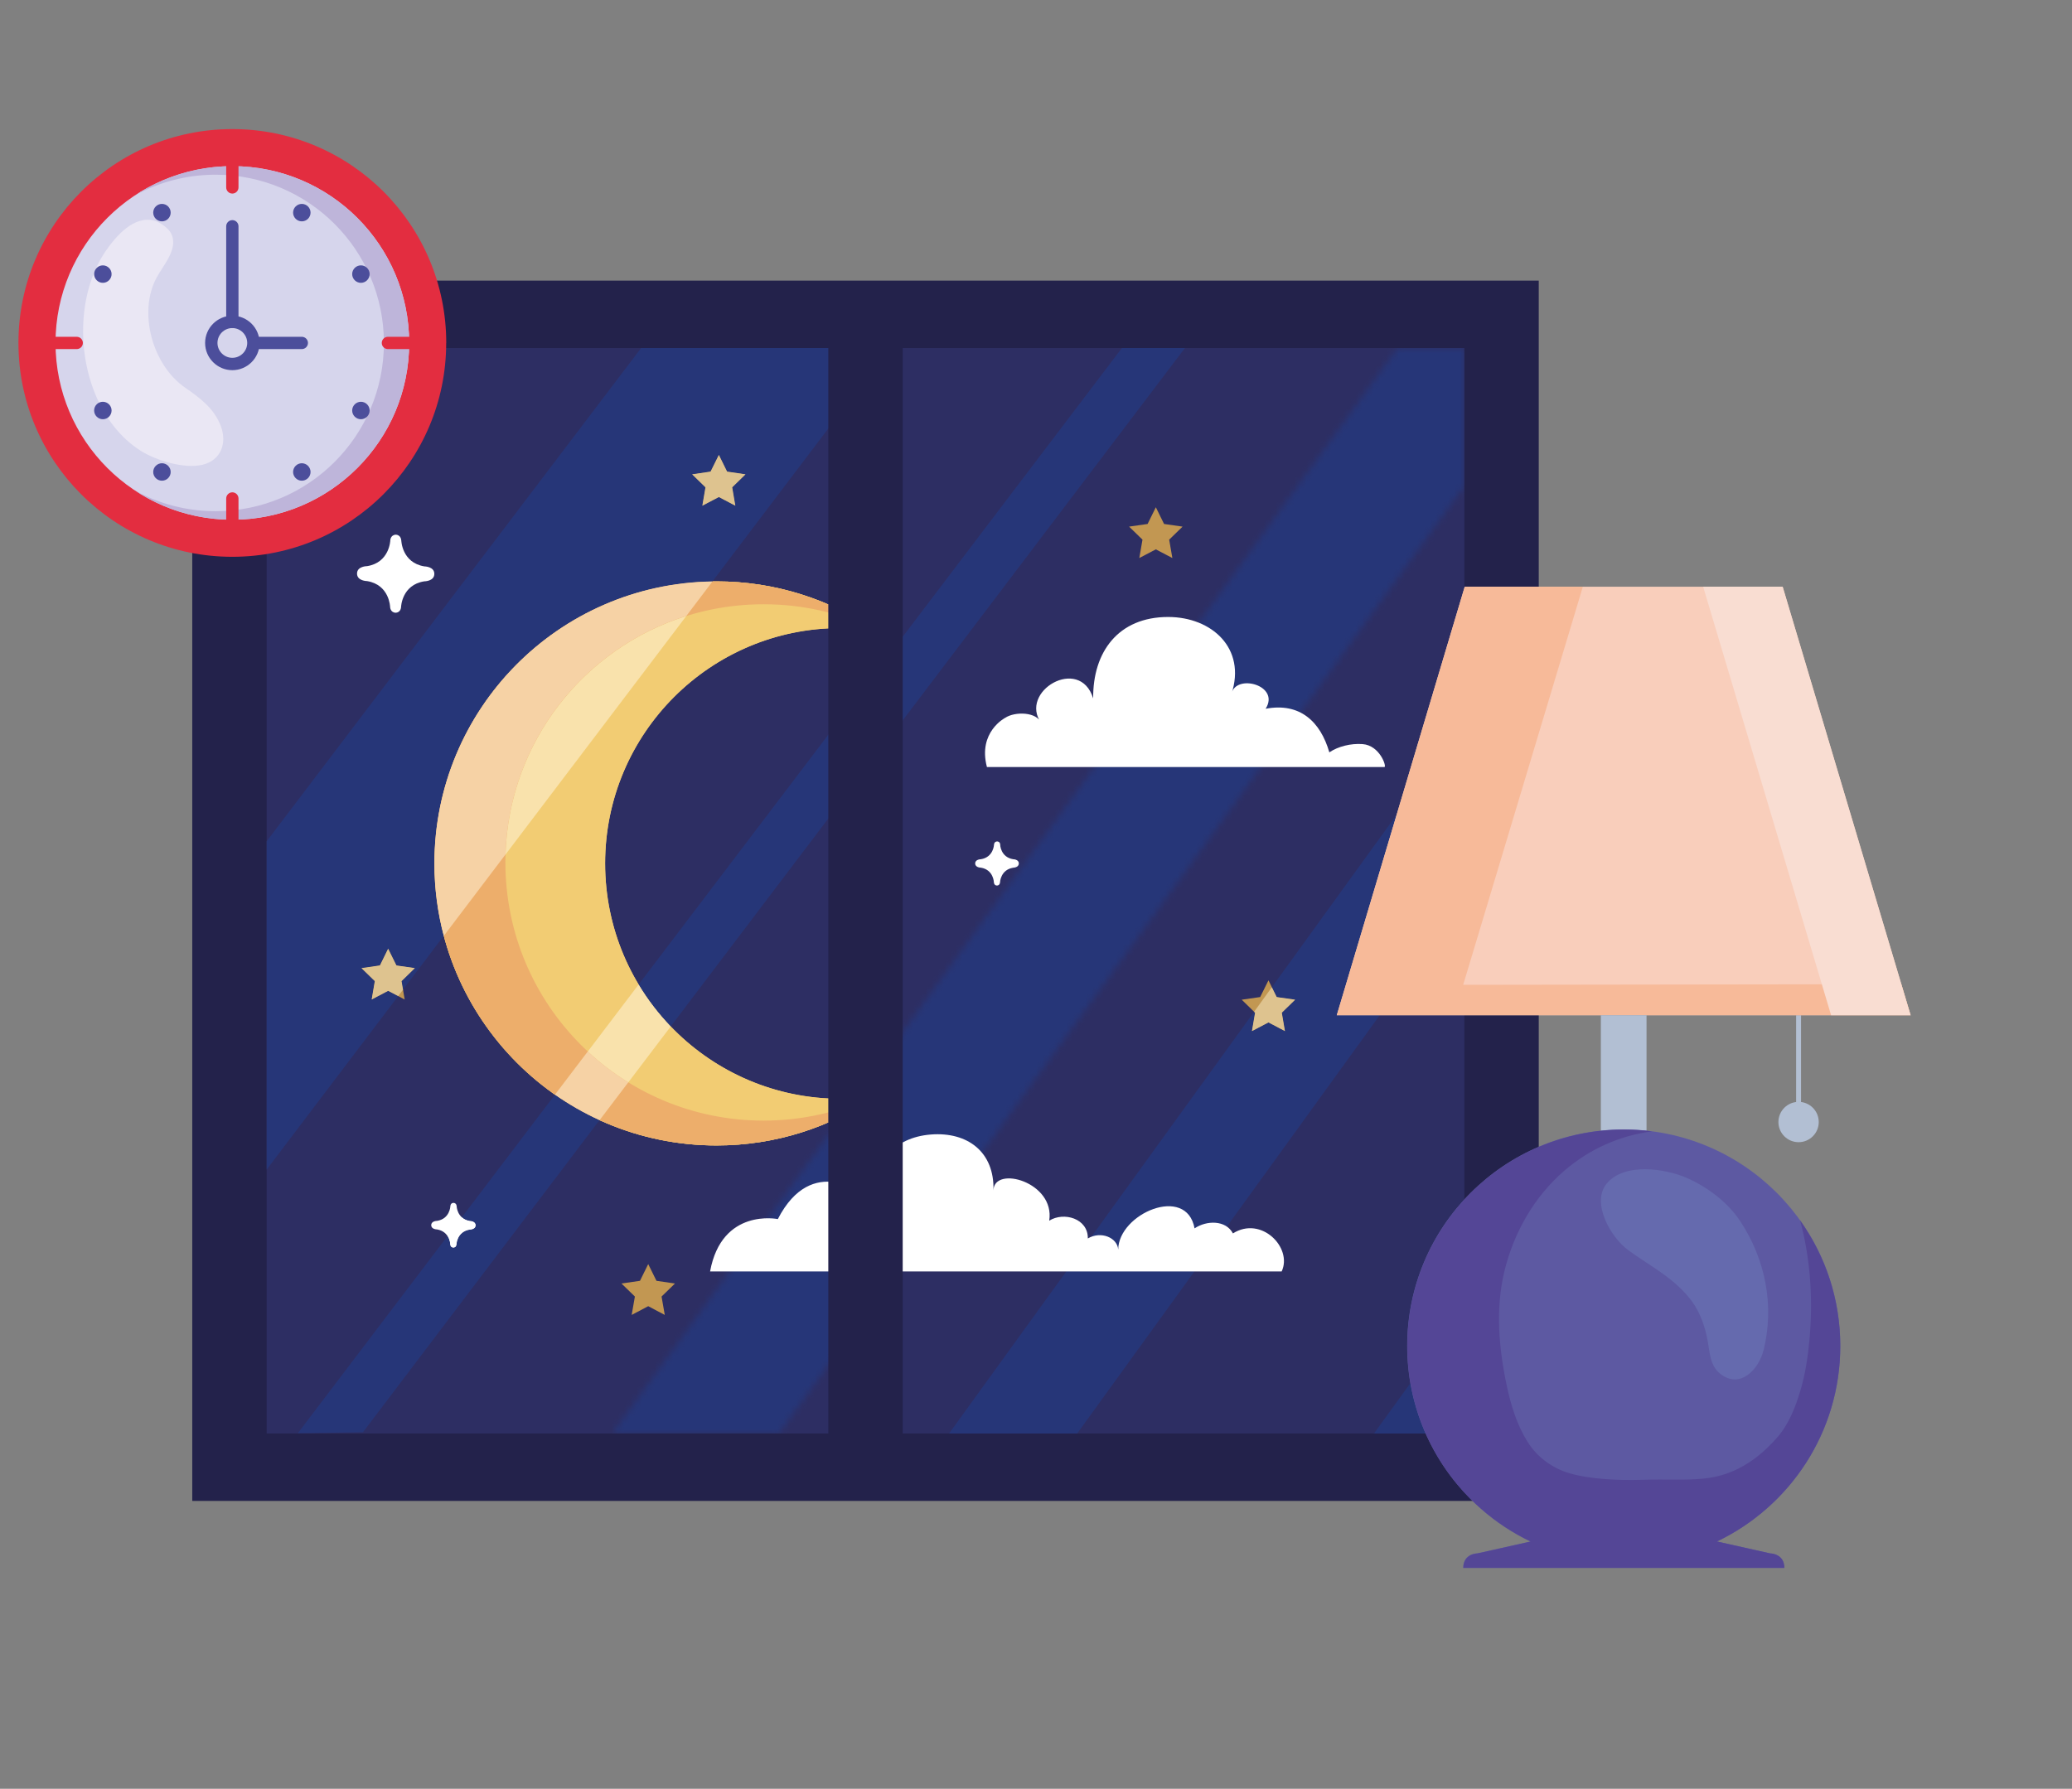 <svg width="337" height="291" viewBox="0 0 337 291" fill="none" xmlns="http://www.w3.org/2000/svg">
<rect x="0" y="0" width="337" height="291" fill="#808080" stroke="none"/>
<mask id="mask0_14_2304" style="mask-type:alpha" maskUnits="userSpaceOnUse" x="0" y="0" width="337" height="291">
<rect width="337" height="291" fill="#D9D9D9"/>
</mask>
<g mask="url(#mask0_14_2304)">
<path d="M250.27 244.17H31.27V45.65H250.27V244.17Z" fill="#23224B"/>
<path d="M238.17 233.2H43.37V56.62H238.17V233.2Z" fill="#2D2E63"/>
<path d="M136.71 178.75C115.56 178.75 98.42 161.61 98.42 140.46C98.42 119.31 115.56 102.17 136.71 102.17C138.66 102.17 140.58 102.32 142.46 102.6C135.08 97.54 126.16 94.58 116.54 94.58C91.2 94.58 70.66 115.12 70.66 140.46C70.66 165.8 91.2 186.34 116.54 186.34C126.16 186.34 135.09 183.38 142.46 178.32C140.59 178.6 138.67 178.75 136.71 178.75Z" fill="#F2CC73"/>
<path d="M136.71 178.75C115.56 178.75 98.42 161.61 98.42 140.46C98.42 119.31 115.56 102.17 136.71 102.17C138.66 102.17 140.58 102.32 142.46 102.6C135.08 97.54 126.16 94.58 116.54 94.58C91.2 94.58 70.66 115.12 70.66 140.46C70.66 165.8 91.2 186.34 116.54 186.34C126.16 186.34 135.09 183.38 142.46 178.32C140.59 178.6 138.67 178.75 136.71 178.75Z" fill="#F2CC73"/>
<path d="M124.2 182.3C101.01 182.3 82.2 163.5 82.2 140.3C82.2 117.1 101 98.3 124.2 98.3C130.47 98.3 136.42 99.68 141.76 102.15C134.52 97.37 125.85 94.58 116.53 94.58C91.19 94.58 70.65 115.12 70.65 140.46C70.65 165.8 91.19 186.34 116.53 186.34C126.15 186.34 135.08 183.38 142.45 178.32C142.26 178.35 142.07 178.37 141.87 178.4C136.5 180.9 130.51 182.3 124.19 182.3" fill="#EDAE6B"/>
<path d="M162.67 137.4C162.67 137.4 162.72 139.44 164.79 139.78C164.79 139.78 165.71 139.78 165.71 140.47C165.71 141.15 164.79 141.16 164.79 141.16C162.72 141.49 162.65 143.53 162.65 143.53C162.65 143.53 162.65 144.03 162.15 144.06C161.65 144.03 161.65 143.53 161.65 143.53C161.65 143.53 161.6 141.49 159.53 141.15C159.53 141.15 158.61 141.15 158.61 140.46C158.61 139.78 159.53 139.78 159.53 139.78C161.6 139.45 161.67 137.41 161.67 137.41C161.67 137.41 161.67 136.91 162.18 136.88C162.68 136.91 162.68 137.41 162.68 137.41" fill="white"/>
<path d="M65.27 87.93C65.27 87.93 65.36 91.54 69.02 92.14C69.02 92.14 70.65 92.15 70.64 93.36C70.64 94.57 69.01 94.57 69.01 94.57C65.34 95.14 65.23 98.75 65.23 98.75C65.23 98.75 65.22 99.64 64.34 99.68C63.46 99.63 63.45 98.74 63.45 98.74C63.45 98.74 63.36 95.13 59.7 94.53C59.7 94.53 58.07 94.52 58.07 93.31C58.07 92.1 59.7 92.1 59.7 92.1C63.37 91.52 63.48 87.91 63.48 87.91C63.48 87.91 63.49 87.03 64.37 86.98C65.25 87.03 65.26 87.92 65.26 87.92L65.27 87.93Z" fill="white"/>
<path d="M74.27 196.21C74.27 196.21 74.32 198.28 76.42 198.63C76.42 198.63 77.35 198.63 77.35 199.33C77.35 200.02 76.41 200.03 76.41 200.03C74.3 200.36 74.24 202.43 74.24 202.43C74.24 202.43 74.24 202.94 73.73 202.96C73.22 202.93 73.22 202.42 73.22 202.42C73.22 202.42 73.17 200.35 71.07 200C71.07 200 70.13 200 70.14 199.3C70.14 198.61 71.08 198.61 71.08 198.61C73.19 198.28 73.25 196.21 73.25 196.21C73.25 196.21 73.25 195.7 73.76 195.68C74.27 195.71 74.27 196.22 74.27 196.22" fill="white"/>
<path d="M187.99 82.52L189.33 85.24L192.34 85.67L190.16 87.79L190.68 90.78L187.99 89.37L185.3 90.78L185.82 87.79L183.64 85.67L186.65 85.24L187.99 82.52Z" fill="#C29752"/>
<path d="M105.43 205.64L106.77 208.36L109.78 208.8L107.6 210.92L108.12 213.91L105.43 212.49L102.74 213.91L103.26 210.92L101.08 208.8L104.09 208.36L105.43 205.64Z" fill="#C29752"/>
<path d="M63.13 154.33L64.48 157.06L67.48 157.49L65.31 159.61L65.82 162.6L63.13 161.19L60.45 162.6L60.96 159.61L58.79 157.49L61.79 157.06L63.13 154.33Z" fill="#C29752"/>
<path d="M206.31 159.48L207.65 162.2L210.65 162.63L208.48 164.75L208.99 167.74L206.31 166.33L203.62 167.74L204.13 164.75L201.96 162.63L204.96 162.2L206.31 159.48Z" fill="#C29752"/>
<path d="M116.92 74L118.26 76.72L121.26 77.16L119.09 79.28L119.6 82.27L116.92 80.86L114.23 82.27L114.74 79.28L112.57 77.16L115.57 76.72L116.92 74Z" fill="#C29752"/>
<mask id="mask1_14_2304" style="mask-type:luminance" maskUnits="userSpaceOnUse" x="99" y="56" width="140" height="178">
<path d="M238.17 56.62H227.29L139.01 178.68C139.97 178.62 140.91 178.53 141.85 178.4C141.85 178.4 141.86 178.4 141.87 178.4C142.04 178.38 142.22 178.36 142.39 178.33C142.41 178.33 142.43 178.33 142.45 178.33C140.69 179.54 138.85 180.62 136.93 181.58L99.59 233.21H126.67L238.17 79.03V56.62Z" fill="white"/>
</mask>
<g mask="url(#mask1_14_2304)">
<path d="M238.17 56.62H99.59V233.2H238.17V56.62Z" fill="#263678"/>
</g>
<path d="M141.86 178.4C140.92 178.53 139.98 178.62 139.02 178.68L138.12 179.93C139.4 179.48 140.65 178.97 141.86 178.41M142.45 178.32C142.45 178.32 142.41 178.32 142.39 178.32C142.41 178.32 142.43 178.32 142.45 178.32ZM142.45 178.32C140.69 179.53 138.85 180.61 136.93 181.57C138.85 180.61 140.7 179.53 142.45 178.32Z" fill="#F9E2AC"/>
<path d="M142.45 178.32C142.45 178.32 142.41 178.32 142.39 178.32C142.22 178.34 142.04 178.36 141.87 178.39C141.87 178.39 141.86 178.39 141.85 178.39C140.63 178.95 139.38 179.46 138.11 179.91L136.93 181.55C138.85 180.59 140.7 179.51 142.45 178.3" fill="#F6D2A5"/>
<path d="M238.17 212.87L223.47 233.2H238.17V212.87Z" fill="#263678"/>
<path d="M238.17 117.31L206.86 160.6L207.65 162.2L210.65 162.63L208.48 164.75L208.99 167.74L206.31 166.33L203.62 167.74L204.13 164.75L203.97 164.6L154.36 233.2H175.2L238.17 146.13V117.31Z" fill="#263678"/>
<path d="M206.86 160.6L203.97 164.6L204.13 164.75L203.62 167.74L206.31 166.33L208.99 167.74L208.48 164.75L210.65 162.63L207.65 162.2L206.86 160.6Z" fill="#DEC38F"/>
<path d="M90.26 178.08L75.11 198.03C75.42 198.31 75.84 198.53 76.42 198.63C76.42 198.63 77.35 198.63 77.35 199.33C77.35 200.02 76.41 200.03 76.41 200.03C74.3 200.36 74.24 202.43 74.24 202.43C74.24 202.43 74.24 202.94 73.73 202.96C73.22 202.93 73.22 202.42 73.22 202.42C73.22 202.42 73.2 201.73 72.79 201.08L48.44 233.15L59.03 233L97.51 182.22C94.95 181.06 92.52 179.66 90.25 178.07M192.72 56.62H182.47L103.87 160.16C105.35 162.63 107.11 164.91 109.09 166.98L192.72 56.62Z" fill="#263678"/>
<path d="M103.87 160.16L95.6 171.06C97.62 172.94 99.83 174.63 102.19 176.08L109.09 166.98C107.11 164.92 105.35 162.63 103.87 160.16Z" fill="#F9E2AC"/>
<path d="M95.6 171.05L90.26 178.08C92.54 179.67 94.97 181.07 97.52 182.23L102.19 176.07C99.83 174.61 97.62 172.93 95.6 171.05Z" fill="#F6D2A5"/>
<path d="M75.12 198.03L72.8 201.08C73.22 201.73 73.23 202.42 73.23 202.42C73.23 202.42 73.23 202.93 73.74 202.96C74.25 202.93 74.25 202.43 74.25 202.43C74.25 202.43 74.31 200.36 76.42 200.03C76.42 200.03 77.36 200.03 77.36 199.33C77.36 198.64 76.43 198.63 76.43 198.63C75.85 198.54 75.43 198.31 75.12 198.03Z" fill="white"/>
<path d="M114.23 82.27L114.74 79.28L112.57 77.16L115.57 76.72L116.91 74L118.25 76.72L121.25 77.16L119.08 79.28L119.59 82.27L116.9 80.86L114.21 82.27M144.64 56.62H104.27L43.37 136.86V190.27L64.76 162.05L63.13 161.19L60.44 162.6L60.95 159.61L58.78 157.49L61.78 157.05L63.12 154.33L64.46 157.05L67.46 157.49L65.29 159.61L65.53 161.01L72.16 152.26C71.16 148.5 70.63 144.55 70.63 140.47C70.63 115.35 90.82 94.94 115.86 94.6L144.63 56.63" fill="#263678"/>
<path d="M111.62 100.22C94.96 105.44 82.77 120.76 82.22 139.01L111.62 100.22Z" fill="#F9E2AC"/>
<path d="M115.88 94.59C90.84 94.94 70.65 115.34 70.65 140.46C70.65 144.54 71.18 148.49 72.18 152.25L82.22 139C82.77 120.75 94.96 105.43 111.62 100.21L115.89 94.58" fill="#F6D2A5"/>
<path d="M63.13 154.33L61.79 157.06L58.79 157.49L60.96 159.61L60.45 162.6L63.13 161.19L64.76 162.04L65.55 161.01L65.31 159.61L67.48 157.49L64.48 157.06L63.13 154.33Z" fill="#DEC38F"/>
<path d="M116.92 74L115.57 76.72L112.57 77.16L114.74 79.28L114.23 82.27L116.92 80.86L119.6 82.27L119.09 79.28L121.26 77.16L118.26 76.72L116.92 74Z" fill="#DEC38F"/>
<path d="M208.46 206.83C210.26 202.97 205.14 197.74 200.53 200.65C199.36 198.44 196.23 198.52 194.29 199.83C192.98 192.68 181.92 197.42 181.87 203.28C181.74 201.35 179.08 200.2 176.93 201.47C176.98 198.21 173.02 197.09 170.65 198.58C171.63 192.29 161.72 189.56 161.58 193.62C161.75 187.42 157.39 184.1 151.41 184.56C145.22 185.05 142.52 189.2 140.6 194.39C140.6 194.39 132.08 187.51 126.51 198.32C126.51 198.32 117.4 196.44 115.49 206.84H208.46V206.83Z" fill="white"/>
<path d="M160.51 124.78H225.18C225.55 124.69 224.41 121.25 221.61 121.05C219.71 120.91 217.65 121.42 216.21 122.39C214.76 117.39 211.43 114.25 205.85 115.3C208.27 111.45 200.96 109.54 200.3 112.87C202.72 105.44 197.07 100.39 190.03 100.37C181.87 100.35 177.72 106.09 177.8 113.61C175.61 106.57 165.58 112.51 169.38 117.68C168.66 115.76 165.06 115.73 163.5 116.77C163.5 116.77 159.01 119.06 160.52 124.78H160.51Z" fill="white"/>
<path d="M146.82 50.84H134.72V237.07H146.82V50.84Z" fill="#23224B"/>
<path d="M292.93 165.16H292.13V182.53H292.93V165.16Z" fill="#B2BFD3"/>
<path d="M295.81 182.53C295.81 184.34 294.34 185.81 292.53 185.81C290.72 185.81 289.25 184.34 289.25 182.53C289.25 180.72 290.72 179.25 292.53 179.25C294.34 179.25 295.81 180.72 295.81 182.53Z" fill="#B2BFD3"/>
<path d="M310.75 165.16L289.94 95.45H238.23L217.42 165.16H310.75Z" fill="#F9CEBB"/>
<path d="M237.98 160.21L257.44 95.45H238.23L217.42 165.16H310.75L309.24 160.11L237.98 160.21Z" fill="#F7BA99"/>
<path d="M289.94 95.45H277.01L297.82 165.16H310.75L289.94 95.45Z" fill="#F9DDD2"/>
<path d="M267.8 165.16H260.37V249.44H267.8V165.16Z" fill="#B2BFD3"/>
<path d="M287.88 252.7L266.36 247.88H261.81L240.29 252.7C240.29 252.7 237.98 252.7 237.98 255.06H290.19C290.19 252.7 287.88 252.7 287.88 252.7Z" fill="#5D59A2"/>
<path d="M299.31 218.96C299.31 238.41 283.54 254.18 264.09 254.18C244.64 254.18 228.87 238.41 228.87 218.96C228.87 199.51 244.64 183.74 264.09 183.74C283.54 183.74 299.31 199.51 299.31 218.96Z" fill="#5D59A2"/>
<path d="M264.74 203.32C268.49 206.05 272.47 207.96 275.26 211.81C276.56 213.61 277.35 215.94 277.74 218.09C278.09 220.01 278.11 222.13 279.76 223.46C282.98 226.05 286.04 222.8 286.83 219.66C288.65 212.38 287.11 204.86 283.08 198.72C281.04 195.62 277.84 193.19 274.43 191.66C270.92 190.09 264.11 189.05 261.27 192.61C258.77 195.75 262.06 201.36 264.75 203.31L264.74 203.32Z" fill="#656AAE"/>
<path d="M287.88 252.7L279.25 250.77C291.11 245.1 299.31 233 299.31 218.97C299.31 211.35 296.89 204.29 292.77 198.52C292.84 198.76 292.9 198.99 292.96 199.23C294.53 205.37 294.88 211.87 294.28 218.16C294.02 220.87 293.61 223.59 292.83 226.2C292.02 228.92 290.94 231.7 289.04 233.86C285.67 237.69 281.82 240.09 277.03 240.54C273.68 240.85 271.68 240.6 266.75 240.74C263.32 240.84 258.62 240.65 255.28 239.67C252.43 238.83 250 237.04 248.42 234.51C246.74 231.82 245.78 228.71 245.11 225.62C243.78 219.45 243.19 212.92 244.7 206.74C246.22 200.5 249.55 194.65 254.44 190.44C258.5 186.94 263.43 184.73 268.68 184.05C267.19 183.86 265.66 183.76 264.11 183.76C244.66 183.76 228.89 199.53 228.89 218.98C228.89 233 237.09 245.11 248.95 250.78L240.32 252.71C240.32 252.71 238.01 252.71 238.01 255.07H290.22C290.22 252.71 287.91 252.71 287.91 252.71L287.88 252.7Z" fill="#544696"/>
<path d="M72.57 55.79C72.57 75 57 90.58 37.78 90.58C18.56 90.58 3 75 3 55.79C3 36.58 18.57 21 37.79 21C57.01 21 72.58 36.57 72.58 55.79H72.57Z" fill="#E32D40"/>
<path d="M66.55 55.79C66.55 71.67 53.67 84.55 37.79 84.55C21.91 84.55 9.03 71.67 9.03 55.79C9.03 39.91 21.9 27.03 37.79 27.03C53.68 27.03 66.55 39.91 66.55 55.79Z" fill="#D6D5EC"/>
<path d="M13.6 51.73C12.95 60.01 16.1 69 22.85 73.31C25.34 74.9 29.98 76.33 32.96 75.6C35.94 74.87 36.94 72.11 35.94 69.38C34.87 66.48 32.56 64.75 30.12 63.07C24.79 59.4 22.41 50.81 25.48 45.14C26.61 43.06 29.2 40.27 27.74 37.82C27.24 36.99 25.98 36.14 25.1 35.9C21.81 35 18.89 38.38 17.21 40.81C15.11 43.87 13.91 47.71 13.6 51.71V51.73Z" fill="#EAE7F4"/>
<path d="M37.79 27.03C31.99 27.03 26.58 28.75 22.06 31.71C25.93 29.62 30.36 28.42 35.07 28.42C50.18 28.42 62.44 40.67 62.44 55.79C62.44 70.91 50.19 83.16 35.07 83.16C30.36 83.16 25.93 81.97 22.06 79.87C26.58 82.83 31.98 84.55 37.79 84.55C53.67 84.55 66.55 71.68 66.55 55.79C66.55 39.9 53.67 27.03 37.79 27.03Z" fill="#BEB5DA"/>
<path d="M37.79 31.49C37.24 31.49 36.79 31.04 36.79 30.49V26.53C36.79 25.98 37.24 25.53 37.79 25.53C38.34 25.53 38.79 25.98 38.79 26.53V30.49C38.79 31.04 38.34 31.49 37.79 31.49Z" fill="#E32D40"/>
<path d="M37.79 86.05C37.24 86.05 36.79 85.6 36.79 85.05V81.09C36.79 80.54 37.24 80.09 37.79 80.09C38.34 80.09 38.79 80.54 38.79 81.09V85.05C38.79 85.6 38.34 86.05 37.79 86.05Z" fill="#E32D40"/>
<path d="M37.79 60.22C35.35 60.22 33.36 58.23 33.36 55.79C33.36 53.35 35.35 51.36 37.79 51.36C40.23 51.36 42.22 53.35 42.22 55.79C42.22 58.23 40.23 60.22 37.79 60.22ZM37.79 53.37C36.45 53.37 35.37 54.46 35.37 55.79C35.37 57.12 36.46 58.21 37.79 58.21C39.12 58.21 40.21 57.12 40.21 55.79C40.21 54.46 39.12 53.37 37.79 53.37Z" fill="#4C4E9B"/>
<path d="M37.79 53.36C37.24 53.36 36.79 52.91 36.79 52.36V36.81C36.79 36.26 37.24 35.81 37.79 35.81C38.34 35.81 38.79 36.26 38.79 36.81V52.35C38.79 52.9 38.34 53.35 37.79 53.35V53.36Z" fill="#4C4E9B"/>
<path d="M49.09 56.79H41.32C40.76 56.79 40.32 56.34 40.32 55.79C40.32 55.24 40.77 54.79 41.32 54.79H49.09C49.64 54.79 50.09 55.24 50.09 55.79C50.09 56.34 49.64 56.79 49.09 56.79Z" fill="#4C4E9B"/>
<path d="M50.51 34.59C50.51 35.37 49.87 36.01 49.09 36.01C48.31 36.01 47.67 35.37 47.67 34.59C47.67 33.81 48.31 33.17 49.09 33.17C49.87 33.17 50.51 33.81 50.51 34.59Z" fill="#4C4E9B"/>
<path d="M60.12 44.59C60.12 45.37 59.48 46.01 58.7 46.01C57.92 46.01 57.28 45.37 57.28 44.59C57.28 43.81 57.92 43.17 58.7 43.17C59.48 43.17 60.12 43.81 60.12 44.59Z" fill="#4C4E9B"/>
<path d="M50.51 76.78C50.51 76 49.87 75.36 49.09 75.36C48.31 75.36 47.67 76 47.67 76.78C47.67 77.56 48.31 78.2 49.09 78.2C49.87 78.2 50.51 77.56 50.51 76.78Z" fill="#4C4E9B"/>
<path d="M60.12 66.78C60.12 65.99 59.48 65.36 58.7 65.36C57.92 65.36 57.28 66 57.28 66.78C57.28 67.56 57.92 68.2 58.7 68.2C59.48 68.2 60.12 67.56 60.12 66.78Z" fill="#4C4E9B"/>
<path d="M67.05 56.79H63.09C62.54 56.79 62.09 56.34 62.09 55.79C62.09 55.24 62.54 54.79 63.09 54.79H67.05C67.6 54.79 68.05 55.24 68.05 55.79C68.05 56.34 67.6 56.79 67.05 56.79Z" fill="#E32D40"/>
<path d="M12.48 56.79H8.52C7.97 56.79 7.52 56.34 7.52 55.79C7.52 55.24 7.97 54.79 8.52 54.79H12.48C13.03 54.79 13.48 55.24 13.48 55.79C13.48 56.34 13.03 56.79 12.48 56.79Z" fill="#E32D40"/>
<path d="M24.92 34.59C24.92 35.37 25.56 36.01 26.34 36.01C27.12 36.01 27.76 35.37 27.76 34.59C27.76 33.81 27.13 33.17 26.34 33.17C25.55 33.17 24.92 33.81 24.92 34.59Z" fill="#4C4E9B"/>
<path d="M15.31 44.59C15.31 45.37 15.95 46.01 16.73 46.01C17.51 46.01 18.15 45.37 18.15 44.59C18.15 43.81 17.51 43.17 16.73 43.17C15.95 43.17 15.31 43.81 15.31 44.59Z" fill="#4C4E9B"/>
<path d="M24.92 76.78C24.92 76 25.56 75.36 26.34 75.36C27.12 75.36 27.76 76 27.76 76.78C27.76 77.56 27.13 78.2 26.34 78.2C25.55 78.2 24.92 77.56 24.92 76.78Z" fill="#4C4E9B"/>
<path d="M15.31 66.78C15.31 65.99 15.95 65.36 16.73 65.36C17.51 65.36 18.15 66 18.15 66.78C18.15 67.56 17.51 68.2 16.73 68.2C15.95 68.2 15.31 67.56 15.31 66.78Z" fill="#4C4E9B"/>
</g>
</svg>
